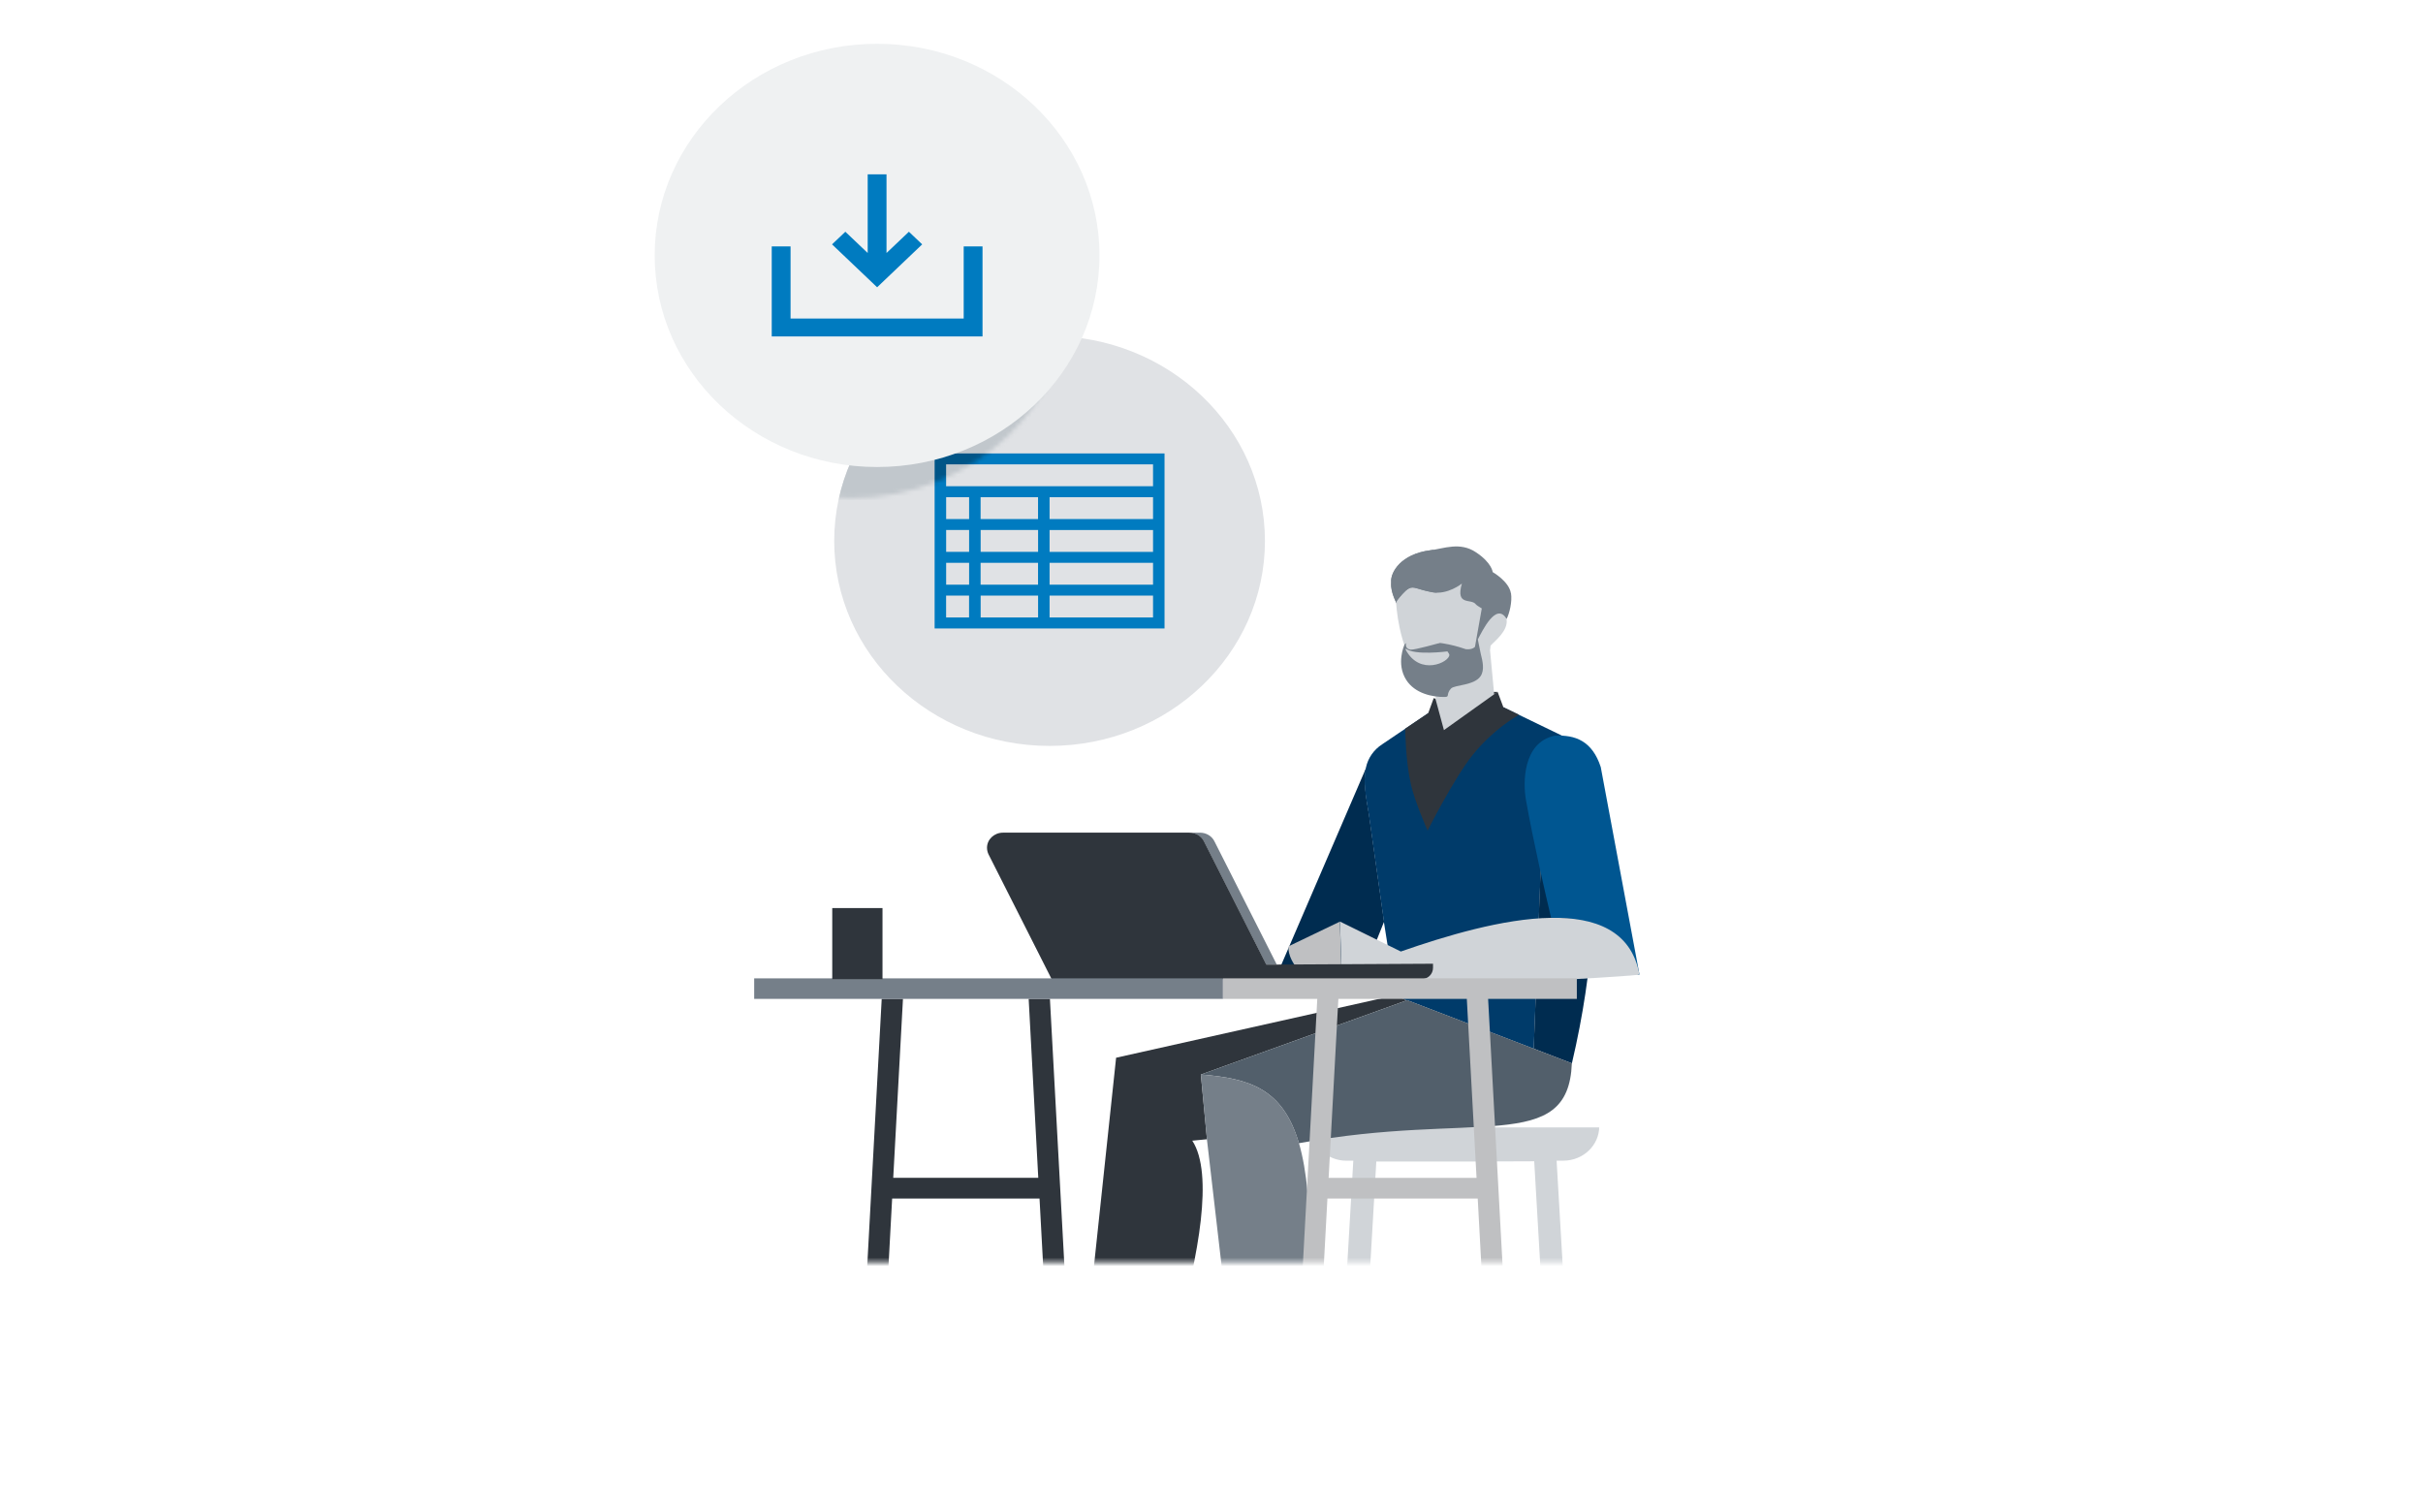 <?xml version="1.0" encoding="UTF-8"?><svg id="Ebene_1" xmlns="http://www.w3.org/2000/svg" xmlns:xlink="http://www.w3.org/1999/xlink" viewBox="0 0 555 346.36"><defs><style>.cls-1,.cls-2{fill:#2f353c;}.cls-3{mask:url(#mask-1);}.cls-4{fill:#003b6a;}.cls-5{fill:#fff;}.cls-6{mask:url(#mask);}.cls-7{fill:#757f89;}.cls-8{fill:none;}.cls-9{fill:#c1c7cc;}.cls-10{clip-path:url(#clippath-1);}.cls-11{fill:#005691;}.cls-12{fill:#007bc0;}.cls-2,.cls-13{fill-rule:evenodd;}.cls-14{fill:#002c50;}.cls-15{fill:#525f6b;}.cls-16{fill:#eff1f2;}.cls-13,.cls-17{fill:#d0d4d8;}.cls-18{fill:#e0e2e5;}.cls-19{fill:#005587;}.cls-20{fill:#bfc0c2;}.cls-21{clip-path:url(#clippath);}</style><clipPath id="clippath"><rect class="cls-8" x="53.47" width="448.07" height="312"/></clipPath><clipPath id="clippath-1"><rect class="cls-8" x="110.32" y="10.02" width="335.11" height="336.33"/></clipPath><mask id="mask" x="143.84" y="17.16" width="145.9" height="153.69" maskUnits="userSpaceOnUse"><g id="mask0_515_7246"><path class="cls-5" d="M194.77,114.11c28.13,0,50.94-21.7,50.94-48.47s-22.81-48.47-50.94-48.47-50.94,21.7-50.94,48.47,22.8,48.47,50.94,48.47Z"/></g></mask><mask id="mask-1" x="126.77" y="118.53" width="318.66" height="227.83" maskUnits="userSpaceOnUse"><g id="mask1_515_7246"><path class="cls-5" d="M445.43,118.53H126.77v170.58h318.66V118.53Z"/></g></mask></defs><g id="_x30_4_x5F_exportiere"><g class="cls-21"><g class="cls-10"><path class="cls-18" d="M240.41,170.85c27.24,0,49.33-21.02,49.33-46.95s-22.09-46.95-49.33-46.95-49.33,21.02-49.33,46.95,22.09,46.95,49.33,46.95Z"/><path class="cls-12" d="M214.08,103.86v40.09h52.66v-40.09h-52.66ZM264.11,106.36v5.01h-47.4v-5.01h47.4ZM224.61,133.92v-5.01h13.16v5.01h-13.16ZM237.78,136.42v5.01h-13.16v-5.01h13.16ZM224.61,118.89v-5.01h13.16v5.01h-13.16ZM237.78,121.39v5.01h-13.16v-5.01h13.16ZM221.98,118.89h-5.26v-5.01h5.26v5.01ZM221.98,121.39v5.01h-5.26v-5.01h5.26ZM221.98,128.91v5.01h-5.26v-5.01h5.26ZM240.41,128.91h23.7v5.01h-23.7v-5.01ZM240.41,126.41v-5.01h23.7v5.01h-23.7ZM240.41,118.89v-5.01h23.7v5.01h-23.7ZM216.71,136.42h5.26v5.01h-5.26v-5.01ZM240.41,141.43v-5.01h23.7v5.01h-23.7Z"/><g class="cls-6"><path class="cls-9" d="M240.41,170.85c27.24,0,49.33-21.02,49.33-46.95s-22.09-46.95-49.33-46.95-49.33,21.02-49.33,46.95,22.09,46.95,49.33,46.95Z"/><path class="cls-19" d="M214.08,103.86v40.09h52.66v-40.09h-52.66ZM264.11,106.36v5.01h-47.4v-5.01h47.4ZM224.61,133.92v-5.01h13.16v5.01h-13.16ZM237.78,136.42v5.01h-13.16v-5.01h13.16ZM224.61,118.89v-5.01h13.16v5.01h-13.16ZM237.78,121.39v5.01h-13.16v-5.01h13.16ZM221.98,118.89h-5.26v-5.01h5.26v5.01ZM221.98,121.39v5.01h-5.26v-5.01h5.26ZM221.98,128.91v5.01h-5.26v-5.01h5.26ZM240.41,128.91h23.7v5.01h-23.7v-5.01ZM240.41,126.41v-5.01h23.7v5.01h-23.7ZM240.41,118.89v-5.01h23.7v5.01h-23.7ZM216.71,136.42h5.26v5.01h-5.26v-5.01ZM240.41,141.43v-5.01h23.7v5.01h-23.7Z"/></g><path class="cls-16" d="M200.9,106.97c28.13,0,50.94-21.7,50.94-48.47s-22.81-48.47-50.94-48.47-50.94,21.7-50.94,48.47,22.8,48.47,50.94,48.47Z"/><path class="cls-12" d="M211.23,55.97l-3.04-2.89-5.13,4.87v-18.02h-4.31v18.02l-5.12-4.87-3.05,2.89,10.33,9.83,10.32-9.83Z"/><path class="cls-12" d="M220.74,56.44v16.52h-39.66v-16.52h-4.31v20.62h48.28v-20.62h-4.31Z"/><g class="cls-3"><path class="cls-1" d="M343.02,158.48h-.93v.69l.93-.69Z"/><path class="cls-17" d="M334.6,154.89c-1.76.5-3.6.59-5.22.5-.19,1.69-.34,3.14-.45,4.26,2.01-1.26,4-2.9,5.67-4.76Z"/><path class="cls-17" d="M328.91,159.35c-.54,4.23-1.49,9.58-1.49,9.58l15.59-1.76-1.71-18.22s.13-.95.12-1.06c.92-1.06,4.12-3.39,3.66-6.11-.19-1.15.19-1.89-.55-2.63-1.66-1.66-4.04-3.59-5.44-1.58.04.17,1.7-4.41,0,0-.5-2.28-.52-4.8-.52-4.8,0,0-5.46.01-11.53-.32-6.03-.33-5.38,4.84-7.35,4.21.07,1.51.27,4.14.89,7.09.19.9.42,1.83.7,2.77,1.69,5.73,3.11,8.48,3.11,8.48,0,0,2.15.66,4.93.81,1.5.08,3.2,0,4.83-.42-1.54,1.56-3.39,2.92-5.25,3.97h0Z"/><path class="cls-7" d="M346.08,135.87c-.45-2.73-4.17-4.83-4.17-4.83,0,0-.16-2.1-3.83-4.54-3.66-2.45-7.32-.86-10.45-.46-6.77.86-9.12,5.06-8.98,7.2,0,.12.01.25,0,.36-.15,2.11,1.28,4.63,1.28,4.63,0,0-.16-.38.06-.67.59-.77,1.76-2.24,2.64-2.73,1.21-.69,1.9.16,5.43.82,3.52.65,6.79-1.98,6.79-1.98-1.49,5.23,2.13,3.32,3.19,4.74.17.23.87.64,1.37.95l-1.56,8.79s-.55.72-2.11.54c-.31-.04-3.6-1.47-8.9-1.71-5.3-.24-5.17.76-5.17.76,0,0-1.94,4.28.44,8,1.98,3.11,6.02,3.96,8.88,3.9,1.13-.03.17-.63,1.37-1.93.8-.87,5.31-.66,6.77-2.83.97-1.44.46-3.48.04-5.14l-.67-3.28c.95-1.76,4.2-8.75,6.6-4.69.63-1.22,1.32-3.94,1-5.91v.02ZM331.98,150c0,1.71-6.73,4.89-9.97-1.13v-.31c2.01,1.63,9.53.64,9.53.64.29.39.44.65.44.81Z"/><path class="cls-17" d="M324.8,143.74l-2.53,3.32c-.13.18-.29.34-.25.72.04.38.24.92,1.11,1.02.87.1,6.7-1.54,6.7-1.54l-2.72-1.28-2.3-2.25Z"/><path class="cls-14" d="M292.42,223.46l19.13,1.33,5.48-13.69-3.45-24.5c-.67-3.87-1.35-7.64-.62-10.83l-20.54,47.69Z"/><path class="cls-4" d="M360.21,172.2l.8-2.14-16.66-8.06-13.93,6.5-2.51-5.66-11.3,7.63c-1.94,1.24-3.28,3.18-3.74,5.37-.73,3.18.03,6.91.67,10.76l3.45,24.5v.09l2.67,16.79,2.55,1.19.15-.06,28.95,11.1,1.88-48.12,7.03-19.87h0Z"/><path class="cls-14" d="M361.01,170.06l-.8,2.14-7.06,19.9-1.85,48.09,8.75,3.37c10.58-44.96,1.28-72.19,1.28-72.19l-.32-1.3Z"/><path class="cls-13" d="M366.34,258.23h-32.99l-33.04-.11c0,4.29,3.65,7.74,8.11,7.74h1.56l-4.66,80.26h5.27l4.66-80.07h20.2l15.97-.06,4.66,80.12h5.13l-4.66-80.26h1.53c4.55,0,8.23-3.51,8.23-7.83v.19h0Z"/><path class="cls-2" d="M200.46,346.35l3.89-71.83h33.76l3.89,71.83h4.87l-6.38-117.57h-4.87l2.2,41h-33.22l2.23-41h-4.87l-6.38,117.57h4.87Z"/><path class="cls-1" d="M322.19,229.14l-2.55-1.19-4.69,1.05-59.3,13.27-9.71,91.35,12.9,3.57s24.15-60.82,14.26-75.92c1.02-.11,2.14-.22,3.36-.33l-1.4-14.82,47.13-16.98Z"/><path class="cls-15" d="M322.3,229.09l-.11.05-47.13,16.98c11.16.88,18.79,3.23,22.46,15.73,40.29-7.46,61.71,2.71,62.52-18.3l-8.78-3.38-28.93-11.09h-.04,0Z"/><path class="cls-7" d="M275.06,246.12l1.39,14.82,8.46,72.96,1.51.58,9.95,3.4c4.53-41.14,4.78-63.62,1.16-76.06-3.68-12.44-11.27-14.8-22.46-15.71Z"/><path class="cls-11" d="M375.11,223.3l.42-.08-8.87-47.53c-1.94-5.92-5.77-7.46-10.6-7.16-7.25,1.55-7.25,10.76-6.52,14.77,1.73,9.73,4.38,21.12,5.74,26.91,10.09-.14,17.91,3.42,19.84,13.1h0Z"/><path class="cls-17" d="M355.24,210.23c-10.95.16-24.2,4.17-34.37,7.71l-13.94-6.86.44,13.77c2.37.94,8.72,1.52,12.32,1.79,0,0,55.91-3.07,55.85-3.42-.03-.14-.06-.25-.09-.39-1.94-9.67-10.09-12.78-20.2-12.6Z"/><path class="cls-20" d="M306.92,211.09l-11.74,5.64s-.58,2.21,2.43,5.72c3.01,3.51,9.74,2.44,9.74,2.44l-.44-13.8h0Z"/><path class="cls-7" d="M275.73,192.68l14.29,28.25h2.43l-14.29-28.25c-.61-1.21-1.88-1.96-3.31-1.96h-2.43c1.42,0,2.69.78,3.31,1.96Z"/><path class="cls-1" d="M292.45,220.93h-2.4l-14.29-28.25c-.61-1.21-1.88-1.96-3.31-1.96h-42.72c-2,0-3.65,1.55-3.65,3.45,0,.52.12,1.05.35,1.52l14.46,28.59h84.66c1.51,0,2.69-1.16,2.69-2.6v-.94l-35.8.19h.01Z"/><path class="cls-7" d="M172.75,224.09h107.38v4.7h-107.38v-4.7Z"/><path class="cls-1" d="M190.63,207.99h11.51v16.28h-11.51v-16.28Z"/><path class="cls-20" d="M280.13,224.09v4.7h21.6l-6.38,117.57h4.81l3.89-71.83h34.43l3.89,71.83h4.87l-6.38-117.57h20.32v-4.7h-81.05ZM304.33,269.79l2.23-41h29.42l2.23,41h-33.88Z"/><path class="cls-1" d="M323.17,179.66c.91,4.02,3.83,10.59,3.83,10.59,0,0,6.07-12.06,10.36-17.38,4.66-5.75,9.65-8.61,10.6-9.14l-3.61-1.75-1.32-3.52-12.29,8.77-1.95-7.19-.39-.14-1.26,3.44-5.27,3.56s.05,7.26,1.3,12.75Z"/><path class="cls-7" d="M328.36,125.93c-.24.04-.48.08-.72.1-6.77.86-9.12,5.06-8.98,7.2,0,.12,0,.25,0,.36-.15,2.11,1.28,4.63,1.28,4.63,0,0-.16-.38.06-.67.59-.77,1.76-2.24,2.64-2.73,1.21-.69,1.9.16,5.43.82.35.07.7.1,1.05.1l-.76-9.82h0Z"/></g></g></g></g><rect class="cls-8" y=".5" width="555" height="312"/></svg>